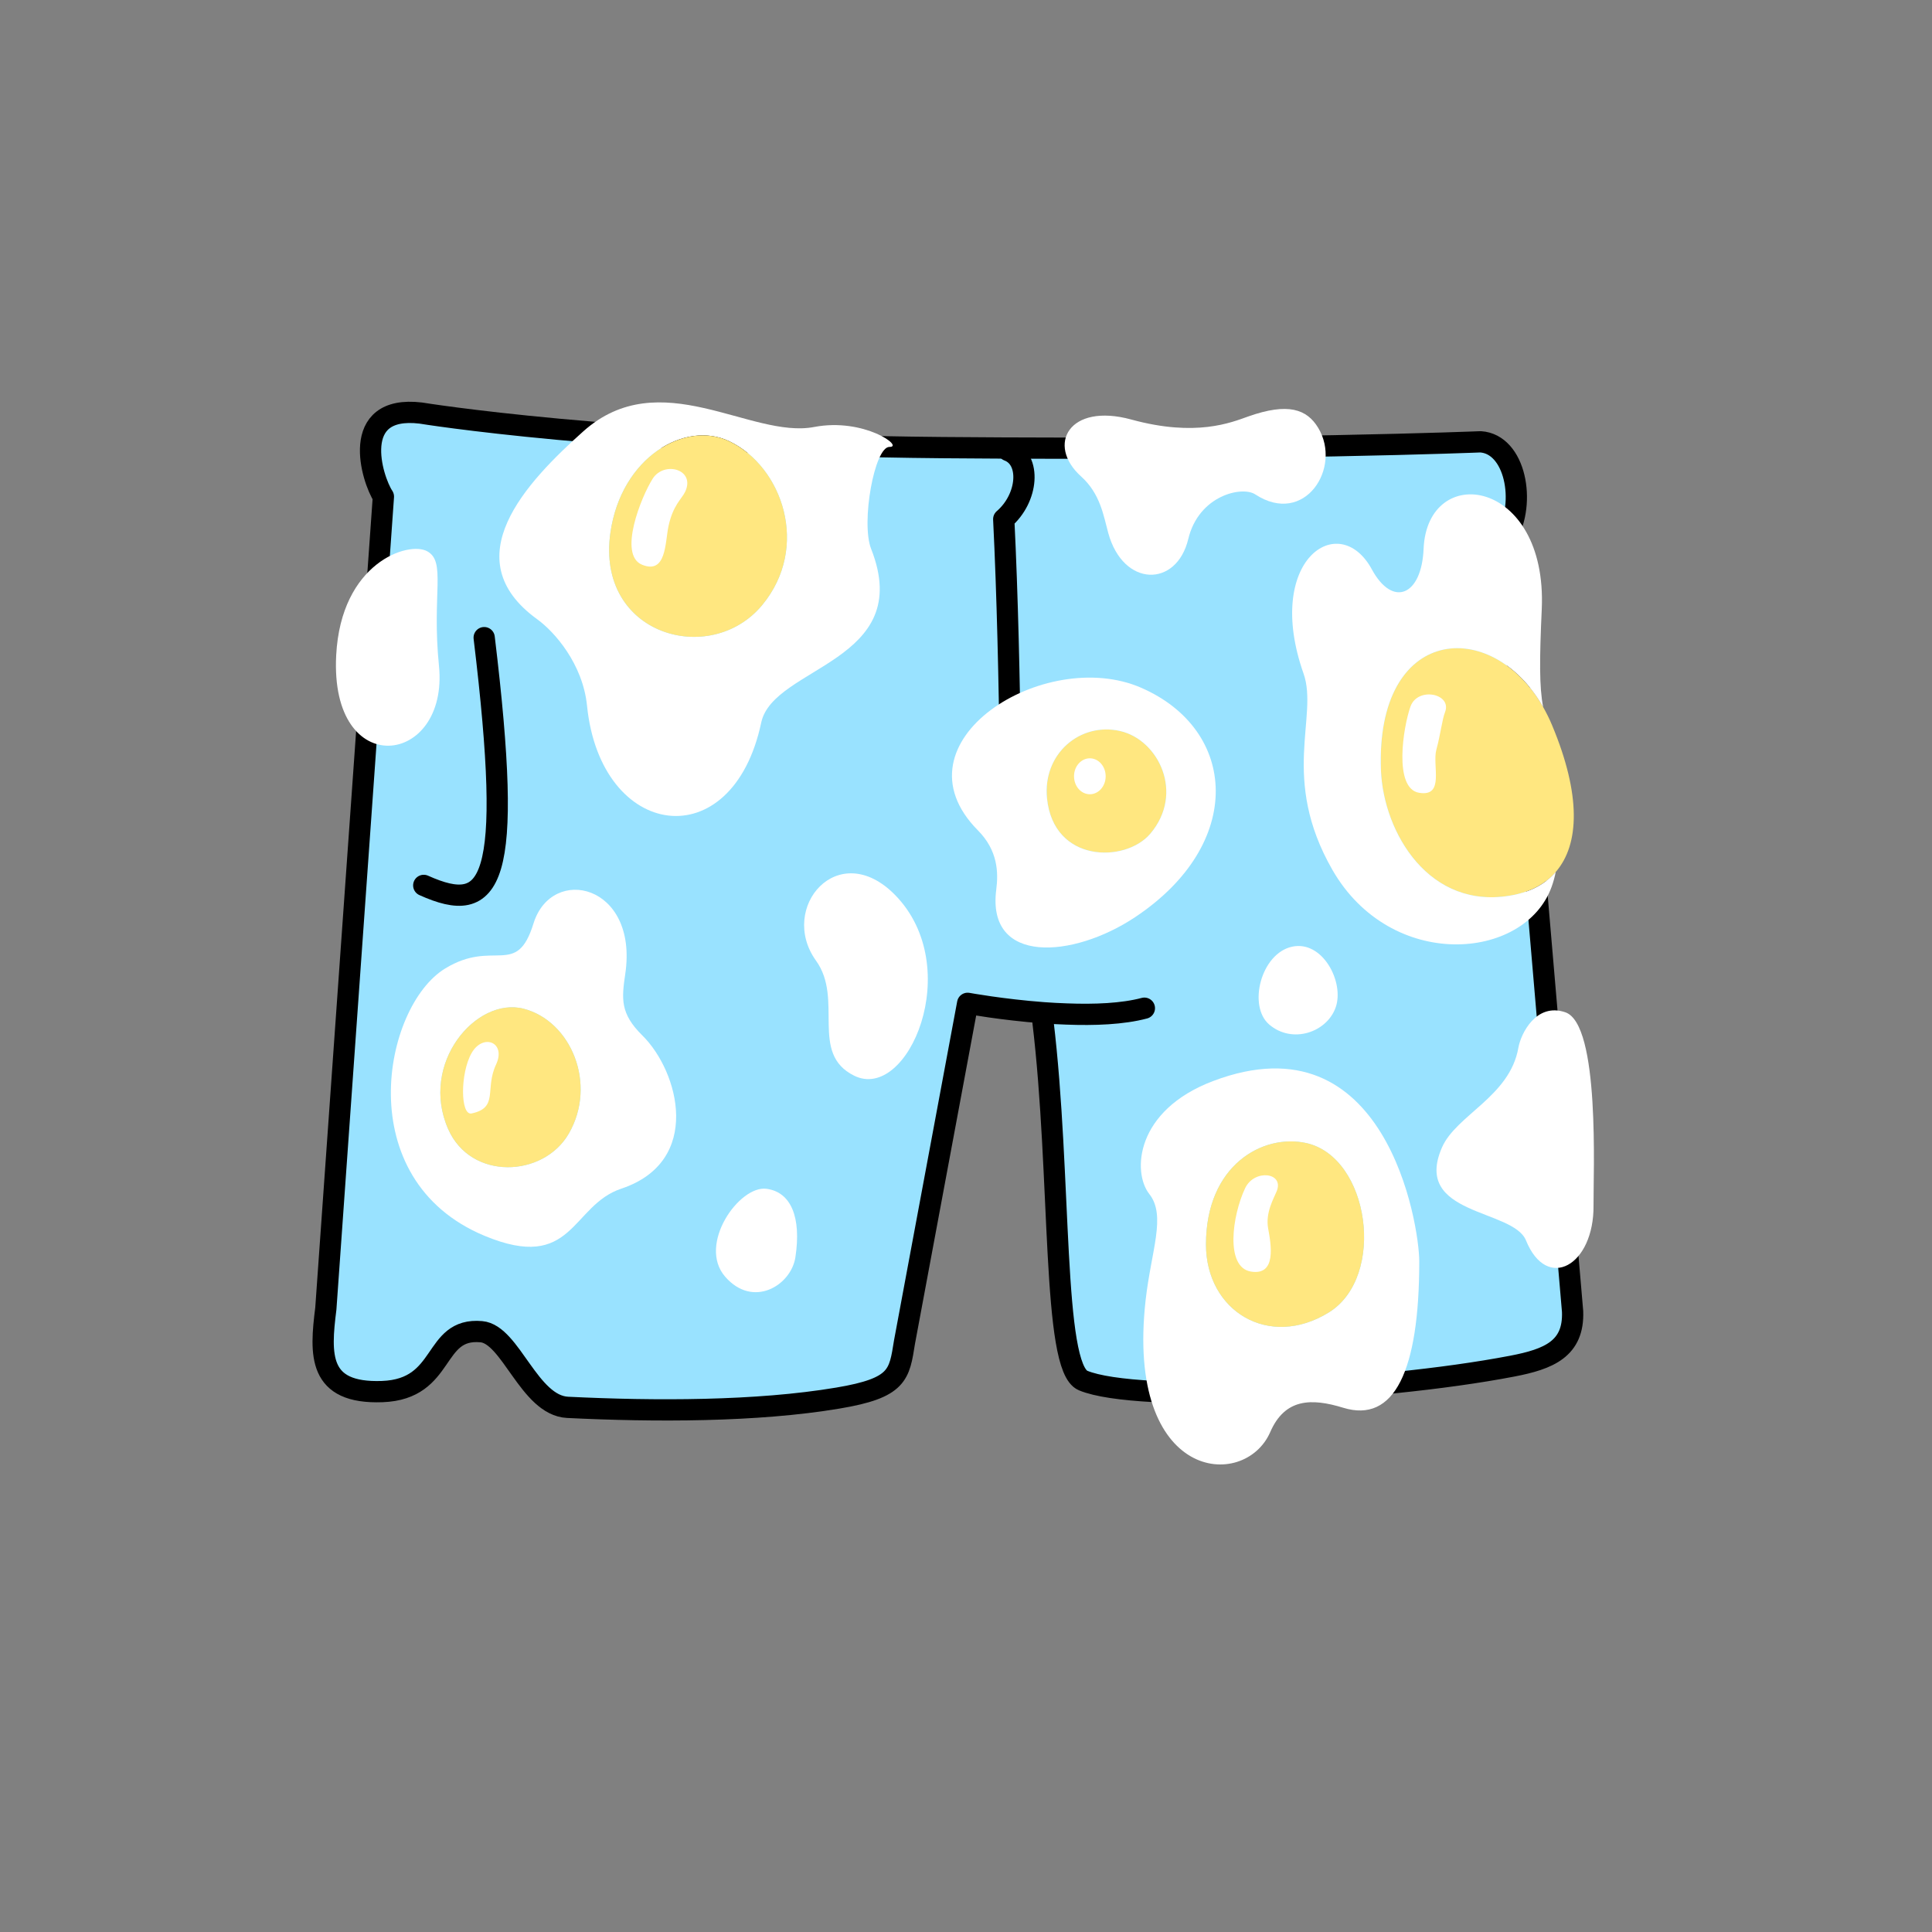 <?xml version="1.0" encoding="UTF-8"?><svg id="Layer_2" xmlns="http://www.w3.org/2000/svg" viewBox="0 0 1000 1000"><rect x="0" y="0" width="1000" height="1000" fill="#808080" stroke="none"/><defs><style>.cls-1,.cls-2{fill:none;}.cls-3{fill:#fff;}.cls-4{fill:#ffe780;}.cls-5{fill:#99e2ff;}.cls-2{stroke:#000;stroke-linecap:round;stroke-linejoin:round;stroke-width:11px;}</style></defs><g id="_02"><g><rect class="cls-1" width="1000" height="1000"/><g><path class="cls-5" d="m540.09,524.2c-21.4-1.6-39.24-4.88-39.24-4.88l-32.68,175.32c-2.72,16.92-3.12,23.76-34.48,29-42.08,7.08-94.92,7-139.88,4.8-19.96-.96-29.44-37.84-44.68-39.16-25.68-2.28-17.88,29.76-51.28,31-33.36,1.2-32.2-19.08-29.2-42.96l29.8-420.28c-5.96-8.96-17.92-47.72,19.36-43.24,0,0,99.88,16.4,269.8,17.88,169.88,1.48,278.72-3,278.72-3,17.96,1.16,23.8,31.32,13.36,49.2l34.28,400.96c.72,19.32-12.28,24.64-31.28,28.28-70.04,13.44-193.88,19.2-222.08,7.44-16.24-6.76-11.08-105.6-20.84-186.24l.32-4.12Z"/><g><path class="cls-2" d="m539.77,528.32c9.76,80.64,4.6,179.48,20.84,186.24,28.2,11.76,152.04,6,222.08-7.44,19-3.64,32-8.96,31.28-28.28l-34.28-400.96c10.44-17.88,4.6-48.04-13.36-49.2,0,0-108.84,4.48-278.72,3-169.92-1.48-269.8-17.88-269.8-17.88-37.28-4.48-25.32,34.28-19.36,43.24l-29.8,420.28c-3,23.88-4.16,44.16,29.2,42.96,33.4-1.24,25.6-33.28,51.28-31,15.24,1.32,24.72,38.2,44.68,39.16,44.96,2.2,97.8,2.28,139.88-4.8,31.36-5.24,31.76-12.08,34.48-29l32.68-175.32s17.84,3.28,39.24,4.88c3.92.28,7.92.52,11.96.64,14.36.56,29.04,0,40.28-3"/><path class="cls-2" d="m250.61,330.04c15.44,127.88,4.2,144.2-31.28,128.24"/><path class="cls-2" d="m521.85,233.2c11.92,4.48,10.44,24.56-2.32,35.52,3.92,78.84,3.8,183.52,3.8,183.52"/></g></g><g><path class="cls-3" d="m810.21,523.96c18.08,6.16,14.44,83.68,14.6,99.84.36,31.24-24.08,45.04-34.96,18.24-6.68-16.44-58.92-12.8-43.48-48.12,7.36-16.84,35.08-26.32,39.52-51.52,1.28-7.44,9.28-23.6,24.32-18.44Z"/><path class="cls-4" d="m803.41,375.52c14.96,35.8,14.24,61.52,1.84,75.8-5.28,6.16-12.84,10.2-22.2,12-43.12,8.28-67-32.28-68.28-64.68-2.84-74.76,57.04-79.8,83.96-32.68,1.68,3,3.28,6.16,4.68,9.56Z"/><path class="cls-3" d="m805.25,451.32c-.56,2.76-1.28,5.36-2.16,7.76-13.96,38.4-83.2,43.8-113.44-8.84-27.16-47.32-7.12-79.32-14.92-101.56-20.72-58.72,18.32-85.24,35.32-54,10.84,20,25.8,13.6,26.8-10.6,1.92-45.4,64.2-36.68,61.16,31.24-1.16,25.64-1.32,40.16.72,50.64-26.92-47.12-86.8-42.08-83.96,32.68,1.28,32.4,25.16,72.96,68.28,64.68,9.36-1.8,16.92-5.84,22.2-12Z"/><path class="cls-3" d="m734.61,652.92c0,56.68-12.92,83.88-39.4,75.72-16.4-5.04-30.12-4.88-37.72,12.56-13.24,30.56-75.04,25.8-64.52-68.24,2.88-25.6,10.76-43.72,1.92-54.92s-7.36-43.24,33.08-58.52c89.36-33.8,106.64,74.36,106.64,93.4Zm-46.76,26.36c29.76-18.48,21.04-80.36-11.76-87.64-22.36-4.92-51.92,11.36-51.88,52.6.08,34.4,32.6,54.28,63.64,35.04Z"/><path class="cls-3" d="m668.81,490c15.76-3.4,27.08,18.32,22.56,31.36-4.56,13.04-22.56,19.12-34.44,8.92-11.16-9.56-4.28-36.8,11.88-40.28Z"/><path class="cls-4" d="m676.09,591.64c32.8,7.28,41.52,69.16,11.76,87.64-31.04,19.24-63.56-.64-63.64-35.04-.04-41.24,29.52-57.52,51.88-52.6Z"/><path class="cls-3" d="m682.29,221.44c12.48,20.6-7,51.2-32.6,34.44-6.76-4.44-29.2.44-34.64,23.08-6.04,25.28-33.72,25.12-41.44-3.16-2.4-8.76-4.04-20.2-14.04-29.2-18.12-16.32-6.32-38.32,26.04-29.44,33.44,9.16,51.68,1.52,60.48-1.6,20.6-7.28,30.36-3.8,36.2,5.88Z"/><path class="cls-4" d="m579.73,378.36c19.92,4.52,33.48,32.2,15.64,53.2-12.92,15.16-50.04,15.16-53.44-18.32-2.32-23.16,17.24-39.56,37.8-34.88Z"/><path class="cls-3" d="m590.61,355.96c50.04,21.72,54.12,80.8-3.2,118.84-31.96,21.24-76.72,24.68-71.76-14.24,1.16-9,.88-20.32-9.52-30.8-45.28-45.76,34.72-95.44,84.48-73.8Zm4.76,75.6c17.84-21,4.28-48.68-15.64-53.2-20.56-4.68-40.12,11.72-37.8,34.88,3.4,33.48,40.52,33.48,53.44,18.32Z"/><path class="cls-3" d="m463.37,463.32c36.44,37.32,6.56,107.28-21.28,93.44-23.28-11.52-5.24-39.4-19.72-59.52-19.68-27.36,11.52-64.04,41-33.92Z"/><path class="cls-3" d="m421.45,221c25.76-4.92,46.76,10.44,38.96,10.32-7.8-.16-14.84,39.28-9.52,52.76,23.12,58.64-50.68,60.68-56.88,89.92-14.92,70.48-83.12,60.76-90.16-8.68-2.2-21.72-16.8-38.28-25.8-44.8-43.16-31.24-5.72-70.76,23.8-97.2,39.8-35.6,86.72,4,119.6-2.32Zm-26.92,92.16c24.88-30.12,10.4-71.56-16.96-84.72-23.08-11.08-56,8.36-61.6,47.12-7.72,53.2,51.8,69.96,78.56,37.6Z"/><path class="cls-3" d="m396.73,615.32c12.6,1.64,18.16,14.6,14.96,35.48-2.24,14.52-21.92,26.64-36.36,10-14.44-16.64,7.32-47.36,21.4-45.48Z"/><path class="cls-4" d="m377.57,228.44c27.36,13.16,41.84,54.6,16.96,84.72-26.76,32.36-86.28,15.6-78.56-37.6,5.6-38.76,38.52-58.2,61.6-47.12Z"/><path class="cls-3" d="m332.49,535.96c19,18.76,31.24,65.2-10.88,79.28-26.24,8.76-24.68,43.64-70.84,24.4-69.84-29.08-52.56-118.64-20.4-138.32,25.32-15.52,37,5.04,45.76-23.32,9.48-30.6,54.32-20.4,47.52,26-1.92,13.08-2.68,20.6,8.84,31.96Zm-38.04,50.72c14.72-25.6,1.12-58.2-23.4-64.56-24.56-6.36-54.04,28.32-39.08,62.28,11.72,26.72,49.32,25.16,62.48,2.28Z"/><path class="cls-4" d="m271.05,522.12c24.52,6.36,38.12,38.96,23.4,64.56-13.16,22.88-50.76,24.44-62.48-2.28-14.96-33.96,14.52-68.64,39.08-62.28Z"/><path class="cls-3" d="m227.21,344.64c5.2,52.04-56.6,60-53.2-5.44,2.48-48,37.36-59.2,47.08-53.88,9.96,5.4,2.36,21.88,6.12,59.32Z"/></g><path class="cls-3" d="m747.92,368.68c3.88-9.7-14.14-13.4-17.86-2.98-3.72,10.42-8.93,42.42,4.47,44.65,13.4,2.23,6.7-14.14,8.93-22.33,2.23-8.19,2.98-15.63,4.47-19.35Z"/><path class="cls-3" d="m660.85,616.49c3.88-9.7-11.64-11.49-16.37-1.49-6.7,14.14-10.42,40.93,2.98,43.16,13.4,2.23,10.45-13.98,8.93-22.33-1.49-8.19,2.98-15.63,4.47-19.35Z"/><path class="cls-3" d="m354.6,254.61c5.6-11.7-10.84-16.18-16.77-6.84-5.92,9.34-18.05,39.41-5.48,44.54,12.58,5.13,11.88-11.51,13.63-19.81,2.31-10.98,6.89-14.28,8.62-17.89Z"/><ellipse class="cls-3" cx="564.1" cy="401.8" rx="8.19" ry="9.3"/><path class="cls-3" d="m256.75,551.01c5.41-11.51-6.7-16.37-12.65-5.95-5.95,10.42-5.87,32.49,0,31.26,14.14-2.98,6.7-12.65,12.65-25.3Z"/></g></g></svg>